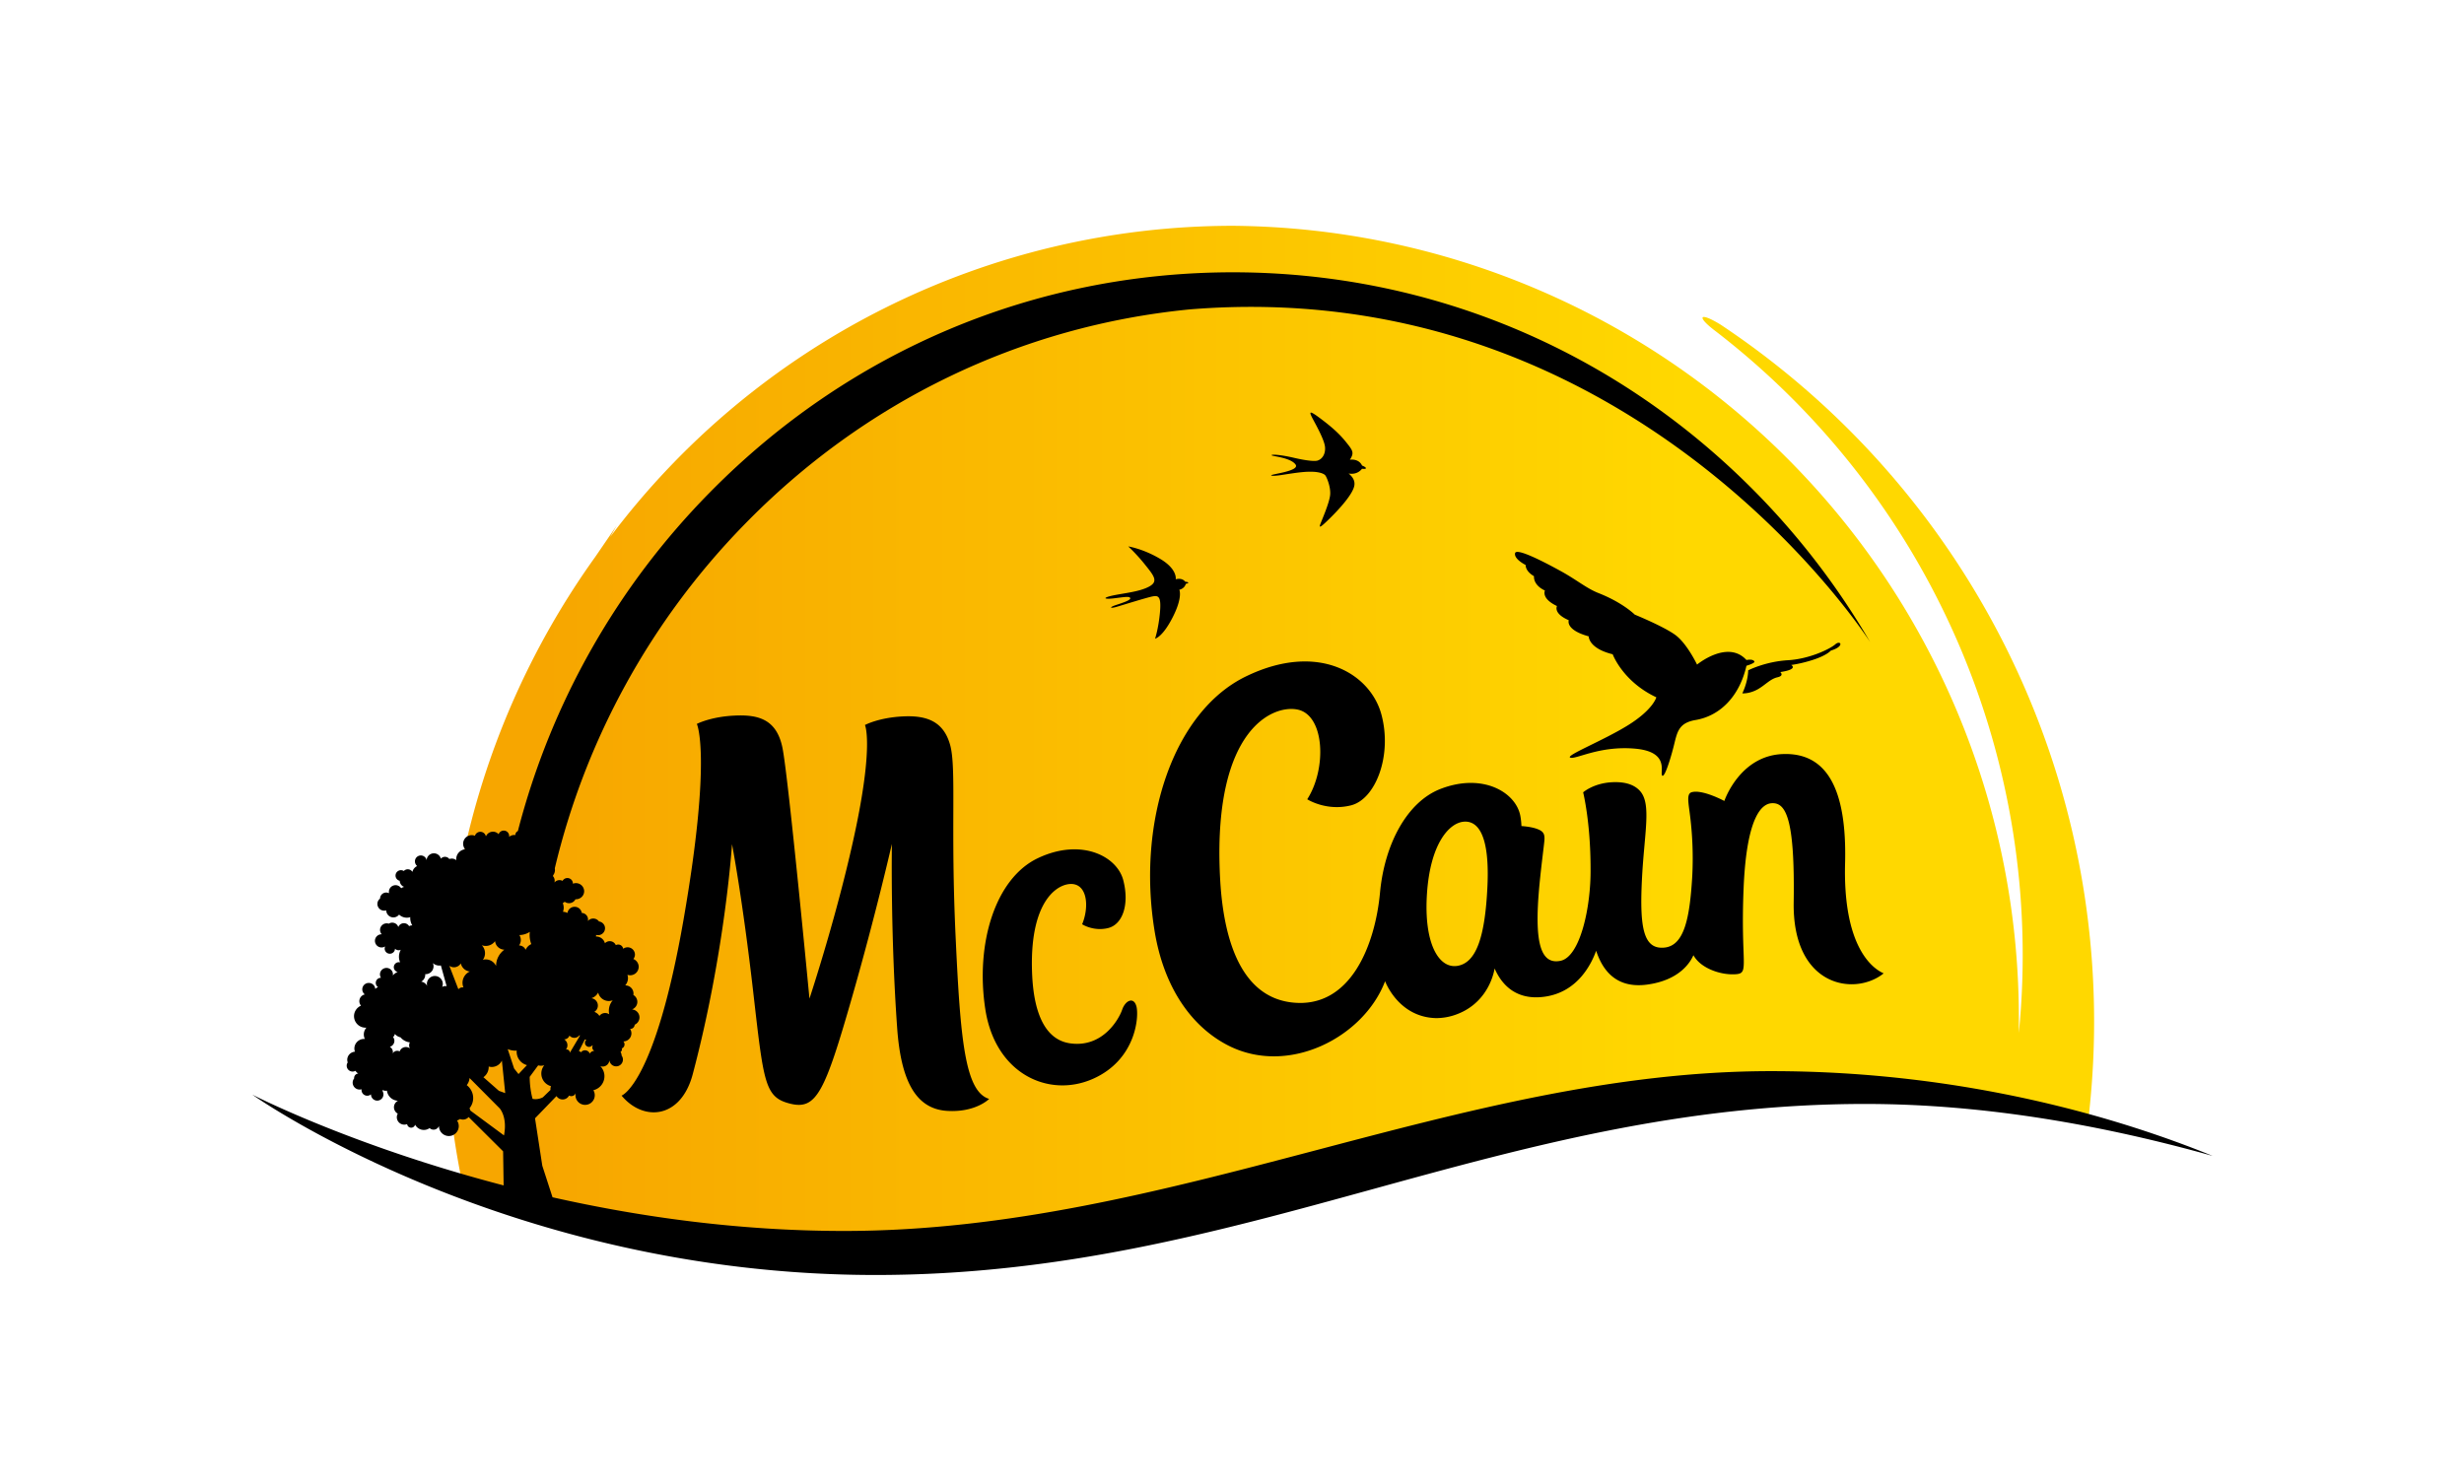 <?xml version="1.0" encoding="UTF-8"?>
<svg xmlns="http://www.w3.org/2000/svg" viewBox="0 0 166 100" fill-rule="evenodd" clip-rule="evenodd" stroke-linejoin="round" stroke-miterlimit="2">
  <path d="M.099.128l.004.007L.09.116a.484.484 0 0 1-.079-.388.74.74 0 0 1 .249-.045c.112 0 .208.026.301.052.093.025.189.052.3.052a.72.72 0 0 0 .135-.014.508.508 0 0 1-.223.484C.76.265.758.262.77.253a.478.478 0 0 0 .184-.426v-.001.007a.481.481 0 0 1-.477.484.473.473 0 0 1-.378-.189z" fill="url(#_Linear1)" fill-rule="nonzero" transform="matrix(111.006 0 0 -111.006 30.11 50.404)"></path>
  <path d="M60.443 69.283c.252 3.51 1.233 5.44 3.361 5.573 1.933.12 2.836-.807 2.836-.807-1.635-.488-1.94-4.041-2.259-10.901-.35-7.505.062-11.393-.37-12.95-.434-1.558-1.531-2.006-3.181-1.923-1.65.083-2.558.579-2.558.579s.57 1.213-.584 6.81c-1.154 5.598-3.154 11.627-3.154 11.627s-1.428-15.021-1.822-16.914c-.394-1.894-1.594-2.24-3.244-2.156-1.466.073-2.345.472-2.522.56 0 0 1.03 2.114-.892 13.17-1.933 11.12-4.179 11.876-4.179 11.876 1.482 1.775 3.998 1.565 4.795-1.443 2.185-8.24 2.646-15.5 2.646-15.5s.698 3.612 1.412 9.814c.726 6.293.77 7.247 2.524 7.676 1.755.429 2.319-.788 4.16-7.21 1.608-5.611 2.675-10.296 2.675-10.296s-.101 6.045.356 12.415m13.168 3.423c2.942-1.29 3.133-4.24 2.948-4.9-.185-.661-.745-.388-.958.231-.212.62-1.302 2.59-3.52 2.266-2.22-.324-2.51-3.332-2.556-4.91-.147-5.036 1.998-6.012 2.873-5.8.875.213.957 1.598.506 2.688 0 0 .757.496 1.742.258.986-.238 1.452-1.588 1.03-3.223-.422-1.636-2.855-2.864-5.75-1.491-2.895 1.372-4.219 5.794-3.546 10.179.674 4.385 4.288 5.992 7.23 4.702M98.606 55.37c-.984.088-2.248 1.486-2.471 4.853-.223 3.367.804 5.073 2.062 4.86 1.257-.215 1.85-1.935 2.011-5.34.163-3.432-.617-4.461-1.602-4.373m28.297 10.22c-1.94 1.56-6.15.924-6.062-4.784.088-5.708-.542-6.73-1.473-6.682-.6.031-1.695.713-1.902 5.748-.208 5.035.403 5.694-.482 5.772-.917.08-2.06-.288-2.645-.93a1.968 1.968 0 0 1-.254-.348c-.199.464-.925 1.69-3.129 1.982-1.709.226-2.854-.545-3.423-2.282-.33.92-1.237 2.72-3.34 3.076-1.644.278-2.844-.387-3.5-1.88-.17.946-.853 2.549-2.755 3.157-.375.12-.756.18-1.132.185v.002c-2.597-.026-3.492-2.488-3.492-2.488-1.438 3.791-6.552 6.44-10.64 4.295-2.376-1.245-4.26-3.827-4.89-7.685-1.207-7.4 1.282-14.781 6.153-17.147 4.87-2.365 8.392-.188 9.13 2.57.74 2.756-.388 5.7-2.05 6.117-1.66.418-2.948-.409-2.948-.409 1.327-2.073 1.175-5.64-.628-6.04-1.645-.364-5.629 1.256-5.267 10.845.017.444.045.947.093 1.483.275 2.933 1.221 6.996 4.768 7.403 3.962.455 5.612-3.898 5.937-7.403.297-3.204 1.785-6.1 4.078-6.987 2.858-1.104 5.091.24 5.378 1.83.042.232.064.457.072.673.477.034.91.115 1.204.257.306.148.363.341.346.665-.018.324-.274 2.164-.388 3.629-.25 3.198.096 4.809 1.464 4.531 1.348-.268 2.067-3.69 2.031-6.234 0-3.126-.5-5.12-.5-5.12s.67-.597 1.887-.677c.75-.048 1.505.073 1.965.61.764.892.255 2.86.105 6.02-.153 3.205.117 4.635 1.507 4.51 1.348-.123 1.716-1.977 1.884-4.764a23.305 23.305 0 0 0-.181-4.4c-.112-.81-.158-1.222.149-1.308.726-.202 2.196.591 2.196.591s1.02-3.045 3.926-3.161c2.906-.117 4.342 2.227 4.208 7.364-.135 5.137 1.52 6.933 2.6 7.414m-19.746-7.078v-.001zM36.576 73.94l.513-.5c-.003-.02-.006-.039-.006-.06a.49.49 0 0 1 .038-.19.88.88 0 0 1-.454-1.406.892.892 0 0 1-.214.03.871.871 0 0 1-.197-.024l-.57.773c0 .848.194 1.483.194 1.483.384.08.695-.106.695-.106m-.781-10.322a1.684 1.684 0 0 1-.099-.827 1.319 1.319 0 0 1-.705.217.621.621 0 0 1-.022.701c.2 0 .37.121.445.293a.748.748 0 0 1 .38-.384m-.292 8.155a.934.934 0 0 1-.694-.9c0-.027.005-.052.008-.078-.028.001-.056.004-.084.004-.186 0-.363-.038-.526-.104l.43 1.305.297.375.57-.602zm-1.464 1.885l-.225-2.191a.76.76 0 0 1-.684.431.752.752 0 0 1-.207-.032c0 .011.003.022.003.032 0 .285-.14.535-.355.69l1.044.918.424.152zm-.377 1.024l-2.027-2.04a.843.843 0 0 1-.189.478c.262.204.434.517.434.873 0 .26-.095.498-.247.688a.52.52 0 0 1 .058.154l2.265 1.674c.244-1.257-.294-1.827-.294-1.827m-2.499-8.505a.836.836 0 0 1 .494-.713.7.7 0 0 1-.61-.548.536.536 0 0 1-.772.164l.608 1.58a.372.372 0 0 1 .3-.126c.015.001.029.005.043.007a.83.83 0 0 1-.063-.364m1.296-2.484a.768.768 0 0 1 .075.984.757.757 0 0 1 .192-.028.77.77 0 0 1 .697.445v-.002c0-.452.22-.849.557-1.099a.645.645 0 0 1-.625-.576.77.77 0 0 1-.896.276m-2.366 2.764l-.389-1.401a.645.645 0 0 1-.54-.16.533.533 0 0 1-.516.748c.002.022.005.045.003.068a.537.537 0 0 1-.271.435.535.535 0 0 1 .434.386.536.536 0 1 1 .978-.024.37.37 0 0 1 .3-.052m-2.477 4.188a.444.444 0 0 1-.05-.204c0-.074.019-.143.05-.204a.928.928 0 0 1-.627-.336.699.699 0 0 1-.385-.23.356.356 0 0 1-.121.21.418.418 0 0 1 .091.253.42.42 0 0 1-.31.404.42.42 0 0 1 .21.36c0 .033-.012.063-.02.095a.361.361 0 0 1 .313-.186c.059 0 .113.017.162.042a.443.443 0 0 1 .687-.204m10.396-.607a.466.466 0 0 1 .115.689c.016-.005.032-.01.05-.01.12 0 .216.096.216.215v.006l.679-1.146c-.007-.015-.017-.03-.022-.046a.43.43 0 0 1-.682.036.389.389 0 0 1-.356.256m.99.79c.057.01.105.04.138.084a.344.344 0 0 1 .598.086.345.345 0 0 1 .303-.184h.003a.274.274 0 0 1-.14-.236c0-.05.017-.095.04-.136-.018.004-.036.012-.055.012a.275.275 0 1 1-.206-.461.427.427 0 0 1-.222.063c-.02 0-.039-.007-.059-.01-.11.22-.261.52-.4.782m.84-3.564a.498.498 0 0 1 .201.92c.143.05.263.147.342.273a.48.48 0 0 1 .663-.108 1.085 1.085 0 0 1 .236-.945.737.737 0 0 1-.982-.521.778.778 0 0 1-.46.381m109.248 10.632c-7.126-2.004-15.207-3.507-23.424-3.507-24.676 0-41.782 11.525-66.677 11.525C34.09 85.915 17 73.763 17 73.763s6.683 3.445 16.93 6.115l-.035-2.296-2.323-2.311a.51.51 0 0 1-.58.131.688.688 0 0 1-.204.101.667.667 0 1 1-1.215.364.386.386 0 0 1-.63.148.665.665 0 0 1-.977-.229.275.275 0 0 1-.264.203.276.276 0 0 1-.274-.244.502.502 0 0 1-.695-.46.49.49 0 0 1 .065-.242.495.495 0 0 1-.257-.432c0-.19.11-.354.27-.438a.779.779 0 0 1-.743-.68.42.42 0 0 1-.3-.05.41.41 0 0 1 .015.103.42.42 0 1 1-.79.195.385.385 0 0 1-.637-.288c0-.018.003-.036.006-.054a.468.468 0 0 1-.603-.444c0-.109.038-.207.1-.286l-.002-.03c0-.16.125-.29.284-.301a.444.444 0 0 1-.19-.183.398.398 0 0 1-.594-.345.39.39 0 0 1 .069-.22.537.537 0 0 1-.032-.174c0-.292.23-.528.519-.548a.635.635 0 0 1-.039-.212c0-.358.294-.649.657-.649.018 0 .034.004.051.005a.697.697 0 0 1-.072-.305c0-.177.068-.337.177-.462-.018.001-.035.005-.053.005a.78.78 0 0 1-.784-.775c0-.317.194-.589.47-.709a.466.466 0 0 1 .259-.758.429.429 0 0 1-.172-.341c0-.24.196-.433.438-.433.234 0 .423.181.436.408a.517.517 0 0 1 .19-.124.343.343 0 0 1 .197-.63.425.425 0 0 1-.07-.232c0-.239.197-.433.439-.433a.436.436 0 0 1 .43.514.694.694 0 0 1 .324-.239.336.336 0 0 1-.26-.326.338.338 0 0 1 .424-.324.993.993 0 0 1-.077-.38.99.99 0 0 1 .122-.469.341.341 0 0 1-.388-.07.346.346 0 0 1-.348.336.346.346 0 0 1-.349-.344.34.34 0 0 1 .035-.148.449.449 0 0 1-.691-.374c0-.245.201-.444.45-.444h.009a.438.438 0 0 1-.115-.293.447.447 0 0 1 .59-.42.43.43 0 0 1 .642.225.405.405 0 0 1 .728-.056.34.34 0 0 1 .184-.054l.03.003a.975.975 0 0 1-.14-.501c0-.02.004-.038.005-.058a.766.766 0 0 1-.228.038.768.768 0 0 1-.528-.21.482.482 0 0 1-.865-.285.459.459 0 0 1-.597-.434c0-.146.071-.275.18-.358a.415.415 0 0 1 .607-.362.447.447 0 0 1 .438-.543.45.45 0 0 1 .38.21.45.45 0 0 1 .2-.095.443.443 0 0 1-.298-.409.363.363 0 0 1-.284-.352.365.365 0 0 1 .558-.309.366.366 0 0 1 .58.06.562.562 0 0 1 .298-.383c-.001-.012-.004-.024-.004-.037a.398.398 0 1 1 .671-.283c-.003-.022-.007-.044-.007-.067 0-.266.219-.482.489-.482.226 0 .415.153.47.36a.366.366 0 0 1 .57.026.47.47 0 0 1 .472.082c-.003-.024-.008-.049-.008-.075 0-.344.262-.626.599-.668a.579.579 0 0 1 .662-.907.38.38 0 0 1 .363-.267.38.38 0 0 1 .375.31.514.514 0 0 1 .858-.147.365.365 0 0 1 .346-.245.365.365 0 0 1 .36.423.522.522 0 0 1 .341-.127c.026 0 .05.004.076.007 0-.12.071-.222.173-.271a50.472 50.472 0 0 1 12.966-22.852c9.405-9.544 21.906-14.8 35.2-14.8 13.295 0 25.796 5.256 35.201 14.8a50.803 50.803 0 0 1 7.734 10.115c-.044-.069-.09-.136-.135-.204-1.576-2.346-17.266-24.518-45.686-22.213-11.398 1.11-21.953 6.188-30.088 14.568A49.59 49.59 0 0 0 37.377 58.51a.59.59 0 0 1-.11.469l-.013.059a.479.479 0 0 1 .101.43.436.436 0 0 1 .545-.11.37.37 0 0 1 .325-.192c.205 0 .371.164.371.367l-.001.016a.553.553 0 0 1 .76.503c0 .3-.248.544-.552.544l-.031-.003a.489.489 0 0 1-.73.17.37.37 0 0 1-.128.09.84.84 0 0 1 .063.316c0 .096-.02.186-.049.272a.66.66 0 0 1 .302.079.486.486 0 0 1 .483-.416c.246 0 .447.18.481.414a.442.442 0 0 1 .41.546.476.476 0 0 1 .75.028c.23.032.407.224.407.46a.47.47 0 0 1-.6.446.59.59 0 0 1-.014.11l.015-.002c.286 0 .524.193.593.454a.446.446 0 0 1 .733.127.34.34 0 0 1 .497.245.495.495 0 0 1 .792.39.481.481 0 0 1-.107.3c.21.085.359.289.359.527a.573.573 0 0 1-.76.537.743.743 0 0 1 .038.225.745.745 0 0 1-.187.49h.01a.547.547 0 0 1 .54.645.54.54 0 0 1 .268.464c0 .233-.15.43-.358.508.281.025.502.255.502.538 0 .22-.133.408-.323.494a.302.302 0 0 1-.303.285h-.007c.057.085.09.187.09.297a.548.548 0 0 1-.54.545.296.296 0 0 1-.11.472c.006.02.012.04.012.062 0 .074-.039.136-.096.176.046.07.072.152.072.241a.456.456 0 1 1-.822.267l.002.02a.458.458 0 0 1-.612.428.968.968 0 0 1-.47 1.62.65.65 0 1 1-1.177.147.313.313 0 0 1-.46.213.488.488 0 0 1-.844.04h-.007l-1.442 1.493.49 3.196.689 2.126c5.793 1.304 12.492 2.269 19.638 2.269 22.055 0 41.37-10.769 62.459-10.769 13.276 0 23.794 3.286 29.766 5.72M123.344 43.84c.968-.295.648-.728.302-.423-.346.304-1.725.986-3.193 1.072-1.533.09-2.678.682-2.678.682s.014.683-.394 1.551c0 0 .486.042 1.055-.284.502-.288.83-.69 1.31-.799.48-.108.193-.352.193-.352 1.26-.192.736-.479.736-.479s.62-.072 1.458-.342c.955-.307 1.211-.626 1.211-.626m-5.685.635c-1.272-1.394-3.328.308-3.328.308s-.673-1.408-1.448-1.985c-.775-.577-2.748-1.382-2.748-1.382s-.791-.801-2.444-1.452c-.806-.318-1.449-.878-2.512-1.465-1.064-.586-3.03-1.62-3.109-1.219-.079.402.715.792.715.792s-.047.401.562.756c0 0-.09.577.735.966 0 0-.275.528.812 1.044 0 0-.279.492.795.956 0 0-.256.647 1.343 1.086 0 0-.028.805 1.615 1.208 0 0 .672 1.834 2.94 2.9 0 0-.208.83-1.927 1.894-1.653 1.024-4.2 2.025-3.876 2.168.352.155 1.943-.81 4.35-.604 2.35.201 1.696 1.569 1.838 1.803.137.225.517-.913.776-1.927.243-.952.297-1.602 1.484-1.804 1.647-.28 2.953-1.586 3.427-3.656.567-.173.54-.272.54-.272-.078-.216-.54-.115-.54-.115m-39.512-3.214c-.098 1.09-.33 1.777-.33 1.777s.5-.092 1.189-1.447c.696-1.366.444-1.85.444-1.85.377-.089.44-.401.44-.401s.184-.027.163-.08c-.02-.051-.204-.062-.204-.062-.23-.3-.641-.163-.641-.163s.138-.666-1.028-1.365c-1.165-.698-2.17-.85-2.17-.85s.553.506 1.114 1.208c.609.761.94 1.145.296 1.496-.644.351-1.654.438-2.417.597-.758.158-.663.284.068.194.731-.09 1.031-.145 1.074-.011.042.134-.466.3-.954.461-.487.161-.42.261.052.122.473-.139 2.01-.621 2.402-.697.39-.075.6-.018.502 1.07m9.135-9.959c-.344-.48-1.62-.554-1.615-.627.005-.073.615-.033 1.52.178.906.21 1.395.234 1.566.187.336-.101.55-.45.516-.9-.033-.451-.506-1.315-.819-1.9-.313-.584-.223-.595.625.049.847.644 1.27 1.07 1.68 1.59.408.513.472.65.188 1.101 0 0 .588-.106.82.392 0 0 .252.093.26.175.006.082-.264.04-.264.04s-.28.435-.901.32c.242.202.436.455.387.796-.085.582-1.012 1.597-1.665 2.238-.652.642-.732.653-.62.357.11-.296.587-1.376.65-1.923.064-.546-.242-1.264-.338-1.358-.167-.163-.572-.215-.792-.225-.537-.025-1.064.055-1.65.14-.309.046-1.046.182-1.182.108-.152-.082 1.962-.28 1.634-.738" fill-rule="nonzero"></path>
  <defs>
    <linearGradient id="_Linear1" x1="0" y1="0" x2="1" y2="0" gradientUnits="userSpaceOnUse" gradientTransform="matrix(1 0 0 -1 0 0)">
      <stop offset="0" stop-color="#f7a600"></stop>
      <stop offset=".06" stop-color="#f7a600"></stop>
      <stop offset=".75" stop-color="#ffd800"></stop>
      <stop offset="1" stop-color="#ffd800"></stop>
    </linearGradient>
  </defs>
</svg>

